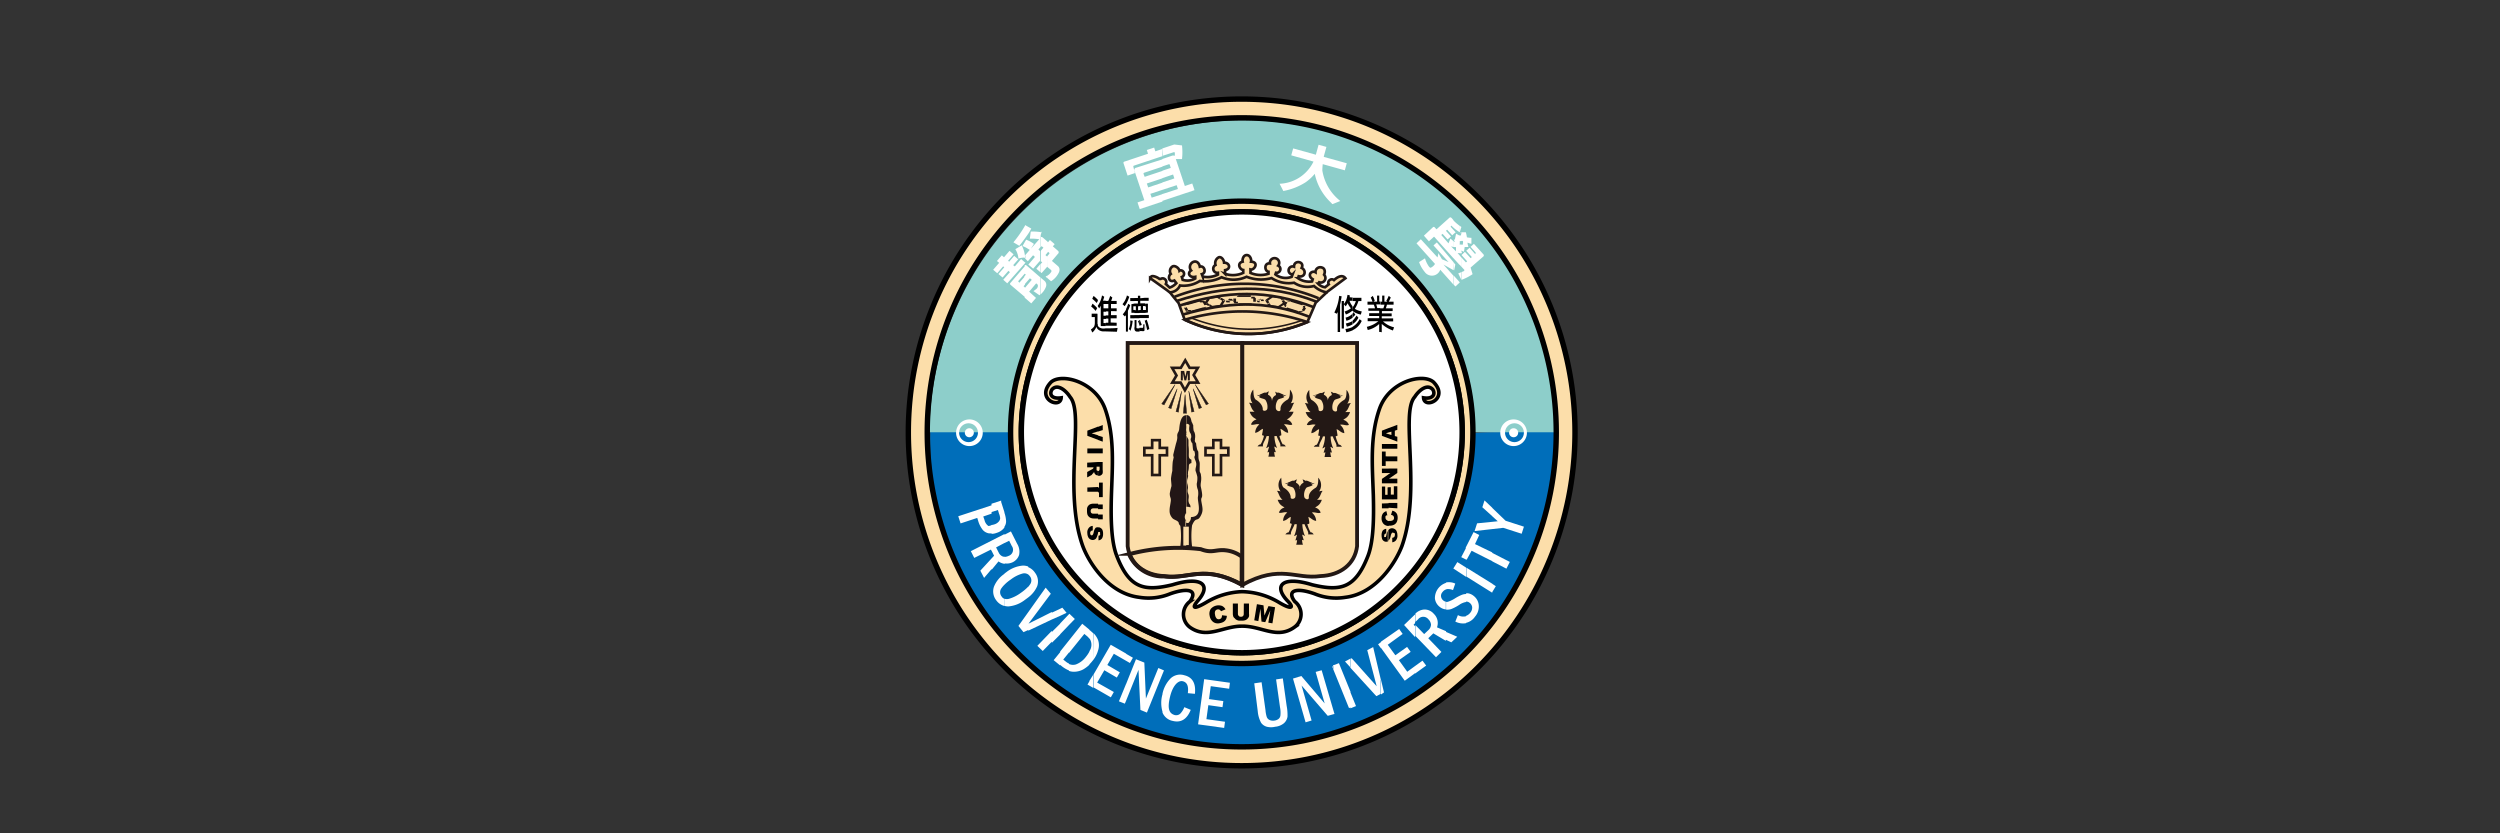 <svg xmlns="http://www.w3.org/2000/svg" viewBox="0 0 300 100"><rect x="0" y="0" width="300" height="100" fill="#333333" stroke="none"/><defs><style>.cls-1{fill:#006eba;}.cls-1,.cls-11,.cls-12,.cls-14,.cls-17,.cls-2,.cls-3,.cls-4,.cls-5,.cls-6,.cls-7,.cls-8,.cls-9{fill-rule:evenodd;}.cls-2{fill:#8dceca;}.cls-14,.cls-3,.cls-6,.cls-7{fill:#fcdeaa;}.cls-15,.cls-16,.cls-4,.cls-8,.cls-9{fill:none;}.cls-4,.cls-5,.cls-7{stroke:#000;}.cls-11,.cls-14,.cls-15,.cls-16,.cls-4,.cls-5,.cls-6,.cls-7,.cls-8,.cls-9{stroke-miterlimit:10;}.cls-4,.cls-5{stroke-width:0.65px;}.cls-13,.cls-5{fill:#fff;}.cls-11,.cls-14,.cls-15,.cls-16,.cls-6,.cls-8,.cls-9{stroke:#231815;}.cls-6{stroke-width:0.46px;}.cls-7{stroke-width:0.43px;}.cls-8{stroke-width:0.48px;}.cls-14,.cls-15,.cls-9{stroke-width:0.32px;}.cls-10,.cls-11,.cls-17{fill:#231815;}.cls-11{stroke-width:0.05px;}.cls-12{fill:#221616;}.cls-16{stroke-width:0.19px;}</style></defs><g id="&#x5716;&#x5C64;_6" data-name="&#x5716;&#x5C64; 6"><path class="cls-1" d="M187.1,51.82v.45a37.74,37.74,0,1,1-75.47,0v-.45h10c0,.16,1.18-14.18,0,.45S134,79.81,149.17,79.81,176.3,67.44,176.8,51.93C178.42,51.92,175.74,51.82,187.1,51.82Z"></path><path class="cls-2" d="M149.26,14.43A37.74,37.74,0,0,1,187,51.87H177a27.73,27.73,0,0,0-55.46,0h-10A37.74,37.74,0,0,1,149.26,14.43Z"></path><path class="cls-3" d="M149,24.14a27.74,27.74,0,1,1,0,55.48h0V78.33h0a26.45,26.45,0,1,0,0-52.9h0V24.14Zm0,55.48a27.74,27.74,0,0,1,0-55.48v1.29a26.45,26.45,0,0,0,0,52.9Z"></path><path class="cls-4" d="M149,24.14a27.74,27.74,0,1,1-27.73,27.75A27.75,27.75,0,0,1,149,24.14Zm0,1.29a26.45,26.45,0,1,1-26.44,26.46A26.46,26.46,0,0,1,149,25.43Z"></path><path class="cls-5" d="M149,78.33a26.45,26.45,0,1,0-26.44-26.44A26.5,26.5,0,0,0,149,78.33Z"></path><path class="cls-3" d="M149,11.89a40,40,0,1,1,0,80V89.62a37.74,37.74,0,1,0,0-75.48Zm0,80a40,40,0,0,1,0-80v2.25a37.74,37.74,0,0,0,0,75.48Z"></path><path class="cls-4" d="M149,11.89a40,40,0,1,1-40,40,40,40,0,0,1,40-40Zm0,2.25a37.74,37.74,0,1,1-37.73,37.75A37.76,37.76,0,0,1,149,14.14Z"></path><path class="cls-6" d="M149.08,70.18c-4.6-2.51-6.37-.62-9.34-1.05-2.37-.09-4.14-1.44-4.42-3.58V41.16h13.76Z"></path><path class="cls-6" d="M149.08,41.16h13.77V65.55c-.26,2.14-2,3.49-4.4,3.58-3,.43-4.75-1.46-9.37,1.05Z"></path><path class="cls-7" d="M149,71H149a9,9,0,0,0-4.23,1.27c-1.46.86-1.85.79-1-.22,1.66-1.91.36-2.94-3.06-1.88-3.43.83-5.19.43-6.7-3.47-.65-1.66-.73-4.32-.64-7.27.11-3.44.41-7.06-.75-10.34s-5.18-4.35-6.48-3.25c-1.95,2,1.1,3.31,1.2,1.9-1.15.17-1.46-.43-1.1-1,.67-.75,1.69.14,2.17.9,1.76,2-.85,11.14,1.5,17.83.72,2,3.08,5.77,6.83,6.21a6.81,6.81,0,0,0,3.67-.42c2.22-.79,3.35-.42,2.38.92a1.93,1.93,0,0,0,0,3.09c2.07,1.47,3.93-.12,6.19-.13h.14c2.29,0,4.14,1.6,6.2.13a1.92,1.92,0,0,0,.05-3.09c-1-1.34.17-1.71,2.39-.92a6.81,6.81,0,0,0,3.67.42c3.74-.44,6.1-4.25,6.82-6.21,2.35-6.69-.25-15.84,1.51-17.83.48-.76,1.49-1.65,2.17-.9.36.58,0,1.18-1.1,1,.1,1.41,3.14.08,1.18-1.9-1.3-1.1-5.32-.09-6.48,3.25s-.84,6.9-.73,10.34c.08,2.95,0,5.61-.64,7.27-1.52,3.9-3.27,4.3-6.71,3.47-3.41-1.06-4.72,0-3,1.88,1,1,.42,1.08-1,.22A9,9,0,0,0,149.09,71Z"></path><path d="M146.64,73.83l.58.07a.93.93,0,0,1-.1.42.84.84,0,0,1-.27.29,1.25,1.25,0,0,1-.43.16,1.09,1.09,0,0,1-.57,0,.89.89,0,0,1-.42-.28,1.12,1.12,0,0,1-.27-.59,1.08,1.08,0,0,1,.13-.83,1.24,1.24,0,0,1,1.35-.36.92.92,0,0,1,.42.41l-.54.23a.31.31,0,0,0-.09-.12s-.09-.07-.14-.1h-.18a.38.38,0,0,0-.3.23.8.8,0,0,0,0,.42.76.76,0,0,0,.2.45.36.36,0,0,0,.31.07.37.37,0,0,0,.25-.15A.71.71,0,0,0,146.64,73.83Z"></path><path d="M149.26,72.42h.62v1.22a1.26,1.26,0,0,1,0,.33.75.75,0,0,1-.18.28.73.73,0,0,1-.26.17,1.12,1.12,0,0,1-.43.06h-.32a.66.66,0,0,1-.28-.09.42.42,0,0,1-.22-.18A.53.53,0,0,1,148,74a1.16,1.16,0,0,1-.06-.33V72.42h.61v1.24a.34.34,0,0,0,.1.25.28.28,0,0,0,.25.1.35.35,0,0,0,.26-.08.38.38,0,0,0,.09-.27Z"></path><polygon points="150.83 72.5 151.62 72.64 151.73 73.86 152.22 72.73 153.01 72.87 152.69 74.8 152.2 74.72 152.44 73.24 151.83 74.66 151.38 74.59 151.25 73.05 151 74.53 150.51 74.44 150.83 72.5"></polygon><path d="M167.07,65.08l0-.54a.51.51,0,0,0,.21-.08.31.31,0,0,0,.1-.26.3.3,0,0,0,0-.18.19.19,0,0,0-.15-.07A.14.14,0,0,0,167,64a.8.8,0,0,0-.11.29,1.24,1.24,0,0,1-.23.54l-.06.05V63.63a.69.69,0,0,1,.17-.17.64.64,0,0,1,.28-.07.58.58,0,0,1,.32.1.51.51,0,0,1,.23.27,1.2,1.2,0,0,1,.09.45.86.86,0,0,1-.2.66.71.71,0,0,1-.45.21Zm-.44-2v-.57h.11a.68.68,0,0,0,.42-.09.3.3,0,0,0,.12-.26.36.36,0,0,0-.09-.26.57.57,0,0,0-.27-.12l.16-.5a.86.86,0,0,1,.35.16.73.73,0,0,1,.22.27,1.16,1.16,0,0,1,.07.41,1.2,1.2,0,0,1-.1.5.72.72,0,0,1-.3.33,1.12,1.12,0,0,1-.57.13Zm0-2.15v-.58h1.05V61Zm0-1V58.46h.27v.89h.36v-1h.42v1.57Zm0-1.93V56.9l.22-.14h-.22v-.54h1.05v.54l-1,.68h1V58Zm0-2.65v-.58h1.05v.58Zm0-1.5v-.57h1.05v.57Zm0-1.25v-.5l.34.1v-.4l-.34.09v-.52l1.05-.39v.6l-.3.1v.65l.3.08V53Zm0,12.31a.44.44,0,0,1-.3.1.42.42,0,0,1-.26-.08.5.5,0,0,1-.21-.24,1.44,1.44,0,0,1-.07-.46,1,1,0,0,1,.13-.55.62.62,0,0,1,.43-.22l0,.54a.38.38,0,0,0-.18.09.26.26,0,0,0-.06.19.25.25,0,0,0,0,.16.14.14,0,0,0,.1,0,.14.14,0,0,0,.09,0,.85.85,0,0,0,.06-.19,2.42,2.42,0,0,1,.17-.55l0-.07V64.9Zm0-13.54v.52l-.32.11.32.1v.5l-.8-.3v-.62l.8-.31Zm0,1.91v.57h-.8v-.57Zm0,1.49v.58h-.35v.56h-.45V54.18h.45v.58Zm0,1.46v.54h-.8v-.54Zm0,.68V58h-.8v-.53l.8-.56Zm0,1.56v1.46h-.8V58.38h.39v1h.29v-.89Zm0,1.92V61h-.8v-.58Zm0,2.16v.57a.88.88,0,0,1-.59-.24.94.94,0,0,1-.25-.69,1,1,0,0,1,.15-.56.81.81,0,0,1,.43-.29l.11.51a.27.27,0,0,0-.12,0,.23.23,0,0,0-.1.12.33.33,0,0,0,0,.15.32.32,0,0,0,.16.3A.73.73,0,0,0,166.63,62.54Z"></path><path d="M132.33,51v.61l-.56.18v-.57l.56-.22Zm-.56,1.27.56.17V53l-.56-.2v-.54Zm0,11.63v-.62h.06a.41.41,0,0,1,.26.09.5.5,0,0,1,.21.24,1.17,1.17,0,0,1,.07.46,1,1,0,0,1-.13.54.59.59,0,0,1-.42.23l0-.55a.22.22,0,0,0,.18-.09A.22.22,0,0,0,132,64a.35.35,0,0,0,0-.16.15.15,0,0,0-.11,0,.12.12,0,0,0-.09,0l0,0Zm0-1.58v-.58h.56v.58Zm0-1.22v-.56h.56v.56Zm0-2V58.5h.11v-.59h.45v1.75h-.45v-.59Zm0-2v-.58h0a.13.13,0,0,0,.13-.06.28.28,0,0,0,.05-.2V56h-.19v-.56h.56v.94a1.48,1.48,0,0,1,0,.41.46.46,0,0,1-.17.22.47.47,0,0,1-.3.09Zm0-2.7v-.58h.56v.58Zm0-2.63L131,52l.77.24v.54l-1.29-.48v-.62l1.29-.49v.57Zm0,2.05v.58h-1.29v-.58Zm0,1.62V56h-.18v.24a.5.5,0,0,0,0,.15.12.12,0,0,0,.06.09.13.13,0,0,0,.1,0v.58a.9.9,0,0,1-.22-.06.66.66,0,0,1-.18-.19,1.11,1.11,0,0,1-.07-.2.71.71,0,0,1-.07.15.48.48,0,0,1-.1.09L131,57l-.54.29v-.65l.57-.32a.48.48,0,0,0,.14-.09.3.3,0,0,0,.05-.15v0h-.76v-.56Zm0,3v.57h-1.29V58.5Zm0,2v.56h-.57a.39.39,0,0,0-.24.09.35.35,0,0,0-.08.24.34.34,0,0,0,.08.23.33.33,0,0,0,.24.08h.57v.58h-.54a.91.91,0,0,1-.32-.06.67.67,0,0,1-.25-.16.73.73,0,0,1-.16-.23,1.47,1.47,0,0,1-.06-.4c0-.09,0-.19,0-.29a.67.67,0,0,1,.07-.27,1,1,0,0,1,.16-.2.57.57,0,0,1,.21-.12,1,1,0,0,1,.32-.05Zm0,2.74v.62a.62.62,0,0,0,0,.14,2.47,2.47,0,0,1-.17.54.44.44,0,0,1-.2.24.51.51,0,0,1-.28.08.61.61,0,0,1-.55-.38,1.15,1.15,0,0,1-.09-.44.83.83,0,0,1,.2-.66.62.62,0,0,1,.45-.21l0,.54a.47.47,0,0,0-.2.07.31.31,0,0,0-.11.26.29.29,0,0,0,.05.19.16.16,0,0,0,.14.07.14.14,0,0,0,.12-.07.71.71,0,0,0,.11-.29,1.24,1.24,0,0,1,.23-.54A.41.41,0,0,1,131.77,63.28Z"></path><path class="cls-8" d="M149,70.17c-4.58-2.5-6.37-.61-9.33-1a4.42,4.42,0,0,1-4.11-2.5l.14-.22a23.13,23.13,0,0,1,8.39-.55c1.41.54,1.75,0,3,.14a3.93,3.93,0,0,1,1.92.76Z"></path><polygon class="cls-9" points="140.65 44.14 141.7 44.14 142.23 43.24 142.75 44.14 143.74 44.14 143.24 45 143.77 45.91 142.72 45.91 142.19 46.83 141.68 45.91 140.68 45.91 141.18 45.06 140.65 44.14"></polygon><polygon class="cls-10" points="141.7 44.51 142.1 44.51 142.24 45.2 142.4 44.51 142.78 44.51 142.78 45.65 142.54 45.65 142.54 44.78 142.35 45.65 142.13 45.65 141.94 44.78 141.94 45.65 141.7 45.65 141.7 44.51"></polygon><polygon class="cls-11" points="139.41 48.46 139.69 48.59 141.01 46.14 139.41 48.46"></polygon><polygon class="cls-11" points="140.23 48.93 140.53 49.04 141.26 46.66 140.23 48.93"></polygon><polygon class="cls-11" points="141.12 49.39 141.41 49.46 141.79 46.94 141.12 49.39"></polygon><polygon class="cls-11" points="142 49.58 142.39 49.59 142.21 47.34 142 49.58"></polygon><polygon class="cls-11" points="145.01 48.45 144.74 48.58 143.41 46.13 145.01 48.45"></polygon><polygon class="cls-11" points="144.19 48.92 143.88 49.03 143.17 46.65 144.19 48.92"></polygon><polygon class="cls-11" points="143.29 49.39 142.99 49.45 142.65 46.92 143.29 49.39"></polygon><polygon class="cls-9" points="138.26 52.82 139.17 52.82 139.17 53.75 140.04 53.75 140.04 54.63 139.17 54.63 139.17 57 138.26 57 138.26 54.63 137.32 54.63 137.32 53.75 138.26 53.75 138.26 52.82"></polygon><polygon class="cls-9" points="145.6 52.82 146.52 52.82 146.52 53.75 147.4 53.75 147.4 54.63 146.52 54.63 146.52 57 145.6 57 145.6 54.63 144.66 54.63 144.66 53.75 145.6 53.75 145.6 52.82"></polygon><path class="cls-12" d="M142.34,63.2h.32v2.21h-.32v.34h.49c.21,0,.11,0,.22-.17a9.82,9.82,0,0,1,0-2.54c.47-1.09.61-.39,1-1.07s.25-1,.12-1.77.31-.1-.06-1.73c-.11-.47.13-.77,0-1.46,0-.2-.11-.3-.14-.42s0-.54,0-.92-.16-.39-.16-.9c0-1.12-.07-.17-.26-1.38,0-.28-.09-.22-.15-.41s0,0,0-.35a1.56,1.56,0,0,0,0-.53c-.12-.52-.16-.12-.21-.86,0-.35,0-.15-.09-.41s-.06,0-.15-.4c-.06-.26-.15-.57-.52-.62h-.06v11a1.4,1.4,0,0,1,.49.08c0-.4-.13-.31-.21-.61s0-.4,0-.7-.13-.35-.14-.66.11-.24,0-.77a1.13,1.13,0,0,1,0-.73c.15-.56,0-.21.05-.61l0-.18c.23-.7-.08-.93.41-1.06v-.41c-.51-.19-.21-.58-.35-1.7,0-.3,0-.37,0-.59s-.13-.31-.21-.51c-.19-.51,0-.12,0-.49,0,0-.2-1.14.12-1s.15.2.17.65.18.38.23.69c.09.46-.15.33,0,.74s.13-.09.2.7.16.19.24.67c.12.67-.23.2.1,1,.22.55-.07.78,0,1.19a5,5,0,0,1,.21.71,2.84,2.84,0,0,1-.07.82,1.89,1.89,0,0,0,.14.75,2.14,2.14,0,0,1,0,.84c-.09.64.68,2.38-.84,2.42a.79.79,0,0,1-.17.55c-.13.2-.15.18-.41.12a.7.7,0,0,0-.08-.35v.74Zm0-1.58v-.76C142.34,61.65,142.36,61.65,142.34,61.62ZM142,63.2h.33v-.74a.65.65,0,0,1-.13-.61c.08-.28.12-.25.13-.23v-.79h0v-11c-.74,0-.8,1.47-.83,1.68a1,1,0,0,1-.16.43c-.2.5.1.32-.23,1.32l-.32,1.3c0,.53.15-.11-.06.84a10.12,10.12,0,0,0-.05,1.1,7.65,7.65,0,0,0-.16.91c0,.35.08.79.05.95a7.85,7.85,0,0,0-.2.86c0,.52.18.48.12.94s-.12.65-.14,1v.15a1.24,1.24,0,0,0,.21.7c.19.29.31.3.6.45.47.27.13.28.48.64a9.63,9.63,0,0,1,0,2.46c.12.38,0,.14.22.25h.49v-.34H142Z"></path><path class="cls-13" d="M181.63,50.8a1.13,1.13,0,1,1,0,2.25v.48a1.6,1.6,0,1,0,0-3.2Zm0,2.25a1.13,1.13,0,0,1,0-2.25v-.47a1.6,1.6,0,1,0,0,3.2Z"></path><path class="cls-13" d="M182.18,51.93a.54.54,0,0,1-.55.54.54.54,0,0,1,0-1.08A.54.54,0,0,1,182.18,51.93Z"></path><path class="cls-13" d="M125.67,30.74l.24-.28a.09.09,0,0,0,0-.12l-.14-.12-.08.09V29l.07.07.23-.27.57.5-.22.26.61.53a.23.23,0,0,1,0,.37l-.72.85.72.62a.6.6,0,0,1,.18.3.76.76,0,0,1-.05.44,2.53,2.53,0,0,1-.95,1.08l-.45-.38v-.29a1.27,1.27,0,0,0,.49-.5.19.19,0,0,0-.07-.2l-.42-.35Zm0,.05,0-.05V32l0,0-.68.77-.07-.06V31.64l.15-.16-.15-.12v-1.3l.29-.34-.18-.15s-.07,0-.11,0V28.44a.28.28,0,0,1,.22.07l.57.49v1.31l-.26.3.21.18Zm0,2.29v.29l-.2-.17a2.12,2.12,0,0,1,.2-.12Zm-.79,2.24a2.23,2.23,0,0,0,.64-.92.65.65,0,0,0-.17-.69l-.47-.39v2Zm0-7.12v-.38H125Zm0-.38v.38l0,.27,0,0v1.15h0l-.27.32.22.21,0-.06v1.3l-.06-.06-.79.91-.58-.49.79-.92-.22-.2-.63.72L123,31v-.35l.57-.66a5.63,5.63,0,0,0-.57-.34V29l.14-.24a4,4,0,0,1,.93.51l-.36.57,1-1.13a6.09,6.09,0,0,0-1.13-.07l.11-.85a5.75,5.75,0,0,1,1.26.08Zm0,3.82-.52.61.52.45V31.64Zm0,1.68-1.71-1.48a.17.17,0,0,0-.21,0v1s0,0,0,0l.14.12-.18.2v1l.67-.77.22.19-.85,1,0,0v1.14l.79.69.57-.66L123.5,35l.84-1,.16.13a.34.34,0,0,1,0,.35c0,.1-.2.26-.49.45l.73.5.09-.1v-2ZM123,31.54l.07-.08-.07,0v.12Zm0-2.94.22-.31a5.76,5.76,0,0,0,.53-.86L123,27a.13.13,0,0,1,0,.08Zm0-1.49V28.6c-.26.36-.49.66-.68.9l-.71-.42a14.17,14.17,0,0,0,1.39-2ZM123,29l-.3.52a1.94,1.94,0,0,1,.3.14V29Zm0,1.66,0,.05a3.87,3.87,0,0,0-.39-1.27l-.77.46a2.5,2.5,0,0,1,.37,1.13,2.34,2.34,0,0,1,.72-.12l.11.1v-.35Zm0,.81v.12L120.87,34l-.48-.43.8-.91-.18-.16-.7.8-.5-.42.7-.8-.13-.12-.71.83-.49-.42.72-.83-.27-.22.59-.68.26.23.66-.77.49.42-.66.77.13.11.6-.7.49.42-.61.7.2.15.75-.89.43.38Zm0,.4s0,0,0,.05l-1.72,2a.16.16,0,0,0,0,.27L123,35.65V34.51l-.17-.16.17-.2v-1l-.67.77-.13-.12s0-.05,0-.08l.76-.87s0,0,0,0Z"></path><path class="cls-13" d="M141.35,22.68l-.15-.46-1.71.56v-.89l1.43-.48-.15-.47-1.28.43v-.89l1-.33-.11-.35c0-.09-.09-.11-.18-.07l-.72.24v-.89l1.15-.39c.17-.06.28,0,.35,0,0-.24,0-.35,0-.34a.1.1,0,0,0-.15-.08l-1.36.44v-.89l1.44-.48.93.11a7.15,7.15,0,0,1,0,1.64l-.74,0,1.08,3.23.89-.3.27.8-3.9,1.3V23.3Zm-1.86.1-1.45.48.16.46,1.29-.42v.89l-2.72.9-.27-.8.82-.27-1.18-3.52a.27.27,0,0,1,.22-.38l3.13-1V20l-2.17.72a.12.12,0,0,0-.09.16l.13.34,2.13-.71v.89l-1.87.62.16.47,1.71-.57v.89Zm0-4.91-.85.29-.14-.45-.88.29.14.45-2.82.94a.15.15,0,0,0-.11.22l.48,1.46.88-.3L136,20c0-.06,0-.1.06-.12l3.48-1.16Z"></path><path class="cls-13" d="M156.68,21.87A7.51,7.51,0,0,1,154,22.92l-.45-.87a4.71,4.71,0,0,0,4.07-2.66l-2.67-.75.23-.83,2.74.76a.14.14,0,0,1,0-.07l.31-1.13.94.26-.31,1.12s0,.05,0,.08l2.75.76-.23.85-2.65-.74a7.42,7.42,0,0,0-.05.76,5.82,5.82,0,0,0,2.16,3.66l-.95.38c-.09-.09-.16-.18-.23-.24a6.65,6.65,0,0,1-1.89-3.4A5.66,5.66,0,0,1,156.68,21.87Z"></path><path class="cls-13" d="M175.36,29.36a.84.84,0,0,1,.18,0c0-.13.06-.33,0-.44a.47.47,0,0,0-.22,0v-.61h0a.74.74,0,0,0,0-.14v-.3l.58,0a4.85,4.85,0,0,1,.13.61,3.08,3.08,0,0,0,.54.06l0,.71c-.15,0-.34-.1-.47-.13,0,.16.08.39.11.52h-.45l-.08.56c-.11,0-.27-.12-.38-.15v-.65Zm0,4.23v0a6,6,0,0,0,1.35-.69l-.24-.79L178,30.78a.18.18,0,0,0,0-.27l-1.13-1.25-.4.36.61.68s0,.15-.06.19h0l-.67-.76-.4.36.67.76-.14.13-.69-.76-.41.38.68.76-.15.13-.54-.6V32l.33.36c.05,0,0,.11,0,.16l-.3.12v.92Zm0-3.2h.07a.77.77,0,0,0-.07-.27v.27Zm0-3.12v0h0Zm-.2,2.07a.65.65,0,0,0,.2,0V30l0,0a.69.69,0,0,0,0,.13v.27h-.2V29.34Zm.2-.42a.31.31,0,0,1-.19,0,.76.76,0,0,1,0,.21V28.2l.2.11v.61Zm0-1.67v0l-.19.62h0v-.77l.2.14Zm0,.63h-.11a2,2,0,0,1,.11.29v-.3Zm0,3V32l-.2-.23V30.66l.2.23Zm0,1.78v.92l-.2-.42v-.42l.2-.08Zm-.2,1.25v-.05l0,0Zm0-4.58h0v1.05h-.24l.24.27V31.8l-.74-.81V29.85l.29.31a2.9,2.9,0,0,0,0-.51s-.13,0-.28,0v-.7a.61.61,0,0,0,.14.1c0-.1-.12-.27-.12-.3l.2,0-.07,0,.15-.71.44.25v.93a.5.5,0,0,0,0,.21Zm0-2.23v.77a5.27,5.27,0,0,1-.74-.55v-.86a6.09,6.09,0,0,0,.74.64Zm0,5.64v.42l-.17-.35.17-.07Zm0,1.12-.74-.82v1.09l.23.25.51-.47v-.05Zm-.74-1.47.08.05.14-.7-.22-.26v.91Zm0-4.3.26-.21-.26-.29Zm0-1.63v.86a2,2,0,0,1-.25-.25,1.15,1.15,0,0,1-.1.13l.35.39v.5l-.15.15-.62-.68-.13.14.6.67-.41.36-.6-.67-.16.14.87,1,.23-.57c.11.08.25.22.37.31v.7a1.55,1.55,0,0,1-.29-.09l.29.32V31l-2.28-2.55a.06.06,0,0,0-.11,0l-.56.51-.6-.68,1.07-1a.14.14,0,0,1,.22,0l.22.24,1.55-1.39c.1-.09.19-.05.31.08l.18.22Zm0,5-2-2.37-.4.36,1.81,2-.79-.34-.44-.74a3.18,3.18,0,0,1-.1.52l-2-2.18-.52.49,2.22,2.47a1.15,1.15,0,0,1-.52.46c-.11,0-.23-.15-.37-.4A3.29,3.29,0,0,1,171,31l-.71.45a3.73,3.73,0,0,0,.66,1.16,1.06,1.06,0,0,0,1.88-.24l1.55,1.74V33.05l-1.16-1.3,1.16.65Z"></path><path class="cls-13" d="M139.5,85.51V83.24a3.68,3.68,0,0,1,1-1.86,1.68,1.68,0,0,1,1.62-.35c1,.24,1.4,1,1.27,2.23l-.85-.08c.11-.83-.08-1.3-.6-1.43s-1.19.45-1.53,1.84-.15,2,.53,2.21a.73.73,0,0,0,.68-.15,2.29,2.29,0,0,0,.5-.79l.77.32c-.45,1.13-1.18,1.58-2.16,1.33a1.66,1.66,0,0,1-1.23-1Zm0-4.63.18-.43-.18-.07v.5Zm5,.62,3.09.43-.09.72-2.21-.31-.21,1.55,1.72.24-.1.73L145,84.62l-.23,1.68,2.23.31-.1.74-3.13-.43Zm-5-1.12v.5l-1.87,4.63-.78-.32-.23-4.81-1.5,3.73v-2l1.2-3,1,.4.19,4.32L139,80.16l.52.22Zm0,2.86v.06a3.79,3.79,0,0,0,0,2.11s0,.06,0,.1V83.24Zm-4.38-3.95.47.27.36-.63-.83-.48Zm0-.84v.84l-1.46-.84-.78,1.35,1.5.88-.36.63-1.5-.88-.86,1.48,2,1.13-.36.64-2.07-1.19V80.93l2.06-3.56,1.88,1.08Zm0,3.64-.85,2.07.71.28.14-.33v-2Zm-3.94-2.88a3.36,3.36,0,0,0,.59-1.16,1.94,1.94,0,0,0,0-1.24,2.44,2.44,0,0,0-.55-.83Zm0-3.23v3.23l-.07.08a3.89,3.89,0,0,1-.38.43V78.14a1.35,1.35,0,0,0,0-1.54v-1l.1.07.35.31Zm0,5v1.56l-.45-.26V81.7Zm-.45-5.33v1a1.68,1.68,0,0,0-.32-.34l-.29-.24-1.84,2.28V76.85l1.59-2,.86.71Zm0,2.54a3.82,3.82,0,0,1-.42.63,2.7,2.7,0,0,1-1.19.91,1.21,1.21,0,0,1-.84-.05v.83a1.71,1.71,0,0,0,.53.1,2.36,2.36,0,0,0,1.21-.3,4,4,0,0,0,.71-.54V78.14Zm0,3.56v.53l-.23-.13.23-.4ZM128.28,75l.7-.72-.65-.63-.05.05Zm0-1.3V75l-1.06,1.11v-1.3l1.06-1.11Zm0,3.2V78.3l-.69.85.29.23a1.75,1.75,0,0,0,.4.25v.83a3.89,3.89,0,0,1-.85-.5l-.21-.18v-1.6l1.06-1.33Zm-1.06-3,.77-.36-.51-.62-.26.13Zm0-.85v.85l-1,.44v-.82l1-.47Zm0,1.79v1.3l-1,1v-1.3l1-1Zm0,3.42v1.6l-.78-.64Zm-1-4.74v.82l-2.83,1.34V73.46l2.09-2.94.62.73-2.68,3.59,2.8-1.4Zm0,2.3V77l-1.09,1.12-.65-.62,1.74-1.8Zm-2.83-4.13a3.41,3.41,0,0,0,1.07-1.34,1.71,1.71,0,0,0-.25-1.61,1.81,1.81,0,0,0-.82-.68v.88a1.34,1.34,0,0,1,.2.21.81.81,0,0,1,0,1l-.2.28Zm-2.86-10.23,0,.07a3.6,3.6,0,0,1,.2,1,1.14,1.14,0,0,1-.23.72V61.38Zm2.86,6.6v.88a.83.83,0,0,0-.7-.11,4.07,4.07,0,0,0-1.38.7,4.86,4.86,0,0,0-.78.64V68.83l.23-.17a3.69,3.69,0,0,1,2-.79,1.8,1.8,0,0,1,.62.11Zm0,2.35v1.28l-.38.28a3.74,3.74,0,0,1-2,.8,1.82,1.82,0,0,1-.46-.06v-.86a.91.91,0,0,0,.55,0,4.49,4.49,0,0,0,1.39-.7,5.48,5.48,0,0,0,.92-.78Zm0,3.13V75.6l-.57.26-.61-.75,1.18-1.65Zm-2.86-5.85v-.86a1.29,1.29,0,0,0,.52-.13.77.77,0,0,0,.36-1.19l-.31-.62-.57.28v-1l.78-.4.74,1.47a1.83,1.83,0,0,1,.24,1.36,1.49,1.49,0,0,1-.84.9A1.66,1.66,0,0,1,120.58,67.61Zm-.39-7.45.39,1.22v1.83l-.07.1a1.79,1.79,0,0,1-.88.56,1.63,1.63,0,0,1-.6.11V63a1.51,1.51,0,0,0,.33-.07,1.12,1.12,0,0,0,.54-.34.66.66,0,0,0,.17-.41,1.81,1.81,0,0,0-.14-.55l-.13-.43-.77.25v-1l1.16-.38Zm.39,3.92v1l-1,.53.31.61a.91.91,0,0,0,.55.5l.16,0v.86a1.63,1.63,0,0,1-.73-.29l-.82,1V67l.29-.31-.29-.58V64.87l1.55-.79Zm0,4.75v1.26a2.9,2.9,0,0,0-.34.4.8.8,0,0,0,0,1,.67.67,0,0,0,.34.29v.86a1.77,1.77,0,0,1-1-.71,1.74,1.74,0,0,1-.25-1.62A3.37,3.37,0,0,1,120.58,68.83ZM119,64a2.07,2.07,0,0,1-.35,0,1.29,1.29,0,0,1-.71-.4,3.15,3.15,0,0,1-.53-1l-.14-.45-2,.66-.28-.86,4-1.31v1l-1,.34.15.42a1.17,1.17,0,0,0,.47.72A.83.83,0,0,0,119,63V64Zm0,.89v1.24l-.09-.18-2,1-.41-.81L119,64.87ZM119,67v1.28l-.91,1.07-.45-.87Z"></path><path class="cls-13" d="M179.07,71.06v-1l.43.28-.43.71Zm0-3.71v-1l2.11,1.08-.41.81-1.7-.88Zm0-3.86v-.87l.66-.07-.66-.6v-1l1.6,1.54,2.2.71-.27.85-2.21-.71Zm0-2.55v1l-1.19-1.07.26-.82.93.88Zm0,1.68v.87l-2.12.24.3-.93,1.82-.18Zm0,3.72v1l-2.48-1.25L176,67.17l-.11-.06V65.7l.94-1.85.68.35L177,65.29l2.07,1Zm0,3.73v1l0,.06-3.1-1.94V68.12l3.14,1.95Zm-3.14,4.67V73.9a1.09,1.09,0,0,0,.5-.37.93.93,0,0,0,.23-.66.76.76,0,0,0-.3-.53.64.64,0,0,0-.43-.15v-1a1.25,1.25,0,0,0,.19,0,1.4,1.4,0,0,1,.71.31,1.57,1.57,0,0,1,.62,1.11A1.85,1.85,0,0,1,177,74,1.78,1.78,0,0,1,175.93,74.74Zm0-9v1.41l-.58-.29.58-1.12Zm0,2.42v1.06l-1.53-1,.48-.77,1.05.66Zm0,3.08v1h0a2,2,0,0,0-.83.35,5.53,5.53,0,0,1-.91.48,1.4,1.4,0,0,1-.66.08v-.93a.46.46,0,0,0,.2,0,3.71,3.71,0,0,0,.88-.42,5.17,5.17,0,0,1,.84-.43,1.48,1.48,0,0,1,.51-.09Zm0,2.7v.84a2,2,0,0,1-1.29-.19l.31-.78a1.27,1.27,0,0,0,1,.13Zm-2.43,2.88v-1l1.37.59-.71.67-.66-.31Zm0-6.08v-.84a1.83,1.83,0,0,1,1.13.13l-.27.78a1.55,1.55,0,0,0-.72-.12Zm0-.84v.84a.89.89,0,0,0-.4.31.66.66,0,0,0-.17.56.73.73,0,0,0,.27.45.59.59,0,0,0,.3.14v.93h0a1.38,1.38,0,0,1-.73-.3,1.51,1.51,0,0,1-.58-1,1.92,1.92,0,0,1,1.35-1.89Zm0,6v1L172,76l-.61.59,1.58,1.64-.65.64-2.47-2.56v-1.3l1.05,1.08.51-.48a.92.92,0,0,0,.31-.65,1,1,0,0,0-.31-.64.78.78,0,0,0-1.24,0l-.32.31v-1a1.66,1.66,0,0,1,1.09-.49,1.47,1.47,0,0,1,1.12.52,1.52,1.52,0,0,1,.38,1.62l1.1.47Zm-3.69,4.93v-.91l.89-.64.44.59Zm0-7.05v1l-.18.18.18.2v1.3L168.49,75l1.18-1.14a1.49,1.49,0,0,1,.14-.12Zm0,6.14-.94.69-1-1.39,1.41-1-.43-.59-1.41,1-.91-1.26,1.79-1.3-.42-.59L165.72,77v.75l2.85,3.94,1.24-.91v-.91Zm-4.09,3.42V81.58l.36,1.51Zm0-6.29v.75l-.35-.48.35-.27Zm0,4.6-.94-4-.71.37,1.13,4.33-3-3.36-.18.1V80.1l3.14,3.44.52-.27V81.58ZM162.06,85v-1.9l.66,1.63Zm0-6V80.1l-.66-.72.66-.35Zm0,4-1.39-3.42-.71.27v.39l1.92,4.73.18-.07v-1.9ZM160,85.71v-.5l.14.47ZM150.51,82l.88-.13.47,3.36A3.67,3.67,0,0,0,152,86a.64.64,0,0,0,.33.39,1,1,0,0,0,.6.08,1,1,0,0,0,.51-.21.63.63,0,0,0,.21-.4,3.41,3.41,0,0,0-.05-1l-.47-3.33.81-.12.46,3.3A5.69,5.69,0,0,1,154.5,86a1.32,1.32,0,0,1-.42.78,1.91,1.91,0,0,1-1.06.43,2.11,2.11,0,0,1-1,0,1.25,1.25,0,0,1-.69-.48,3.56,3.56,0,0,1-.4-1.38L150.51,82ZM160,79.93v.39l-.13-.33.13-.06Zm0,5.28v.5l-.67.19-3.14-3.64,1.2,4.2-.72.22-1.51-5.25,1-.31,2.8,3.29-1.08-3.78.72-.2Z"></path><path class="cls-13" d="M116.33,50.8a1.13,1.13,0,0,1,0,2.25v.48a1.6,1.6,0,1,0,0-3.2Zm0,2.25a1.13,1.13,0,1,1,0-2.25v-.47a1.6,1.6,0,1,0,0,3.2Z"></path><path class="cls-13" d="M116.86,51.93a.54.54,0,1,1-.53-.54A.54.54,0,0,1,116.86,51.93Z"></path><path d="M137.4,39.61V39l0,0a2.57,2.57,0,0,1,0,.57Zm0-1c.09.26.17.57.26,1l.26-.13a6.8,6.8,0,0,0-.32-1.12l-.2.12v.18Zm0-.44v-.38h.46v.38Zm0-.62v-.35h.11v-.43s0,0,0,0h-.1v-.33h.34s0,0,0,0v1.06a0,0,0,0,1,0,0Zm0-1.45v-.36h.44v.36Zm0-.36v.36h-.06v-.36Zm0,.66v.33h-.06v-.33Zm0,.8v.35h-.06v-.35Zm0,.59v.38h-.06v-.38Zm0,.64v.18s0-.11-.06-.15l.06,0Zm0,.54v.59s0,0,0,0,0,.06,0,.07V39Zm-.06-3.23v.36h-.51v.3h.51v.33h-.18v.47h.18v.35h-.61v-.35h.16v-.47h-.16V35.5h.1v.29Zm0,2.05v.38h-.61v-.38Zm0,1.17v.7a.23.23,0,0,1-.08.07.42.42,0,0,1-.21,0h-.32v-.39H137a.33.33,0,0,0,.12,0,.11.11,0,0,0,.06-.07,1.25,1.25,0,0,0,0-.34l.18,0Zm-.61,0a.65.65,0,0,0,0,.13L137,39c0-.11-.07-.22-.12-.35s-.07-.22-.1-.27l-.08.06Zm0-3.49v1.28h-.16v.47h.16v.35h-.6v-.35h.17v-.47h-.17v-.33h.42v-.3h-.42v-.36h.42V35.5Zm0,2.34v.38h-.6v-.38Zm0,.59V39c-.06-.18-.12-.34-.17-.46l.17-.1Zm0,1h-.19c-.09,0-.14,0-.16-.06a.71.71,0,0,1,0-.19v-.74h-.23v1.16a.37.37,0,0,0,.08.14.27.27,0,0,0,.19.08h.33Zm-.6-3.63v.36h-.5v-.36Zm0,.66v.33H136s0,0,0,0v.43h.17v.35h-.4a0,0,0,0,1,0,0V36.5s0,0,0,0Zm0,1.39v.38h-.5v-.38Zm0,.59v1.16a.7.7,0,0,1,0-.35v-.81Zm-.5,1.24v-.92a2.4,2.4,0,0,0,0-.28l.29.05a4.63,4.63,0,0,1-.27,1.2l-.05,0Zm0-3h0Zm0-.84v.36h0v-.36Zm0,.83h0v0Zm0,1.22v.38h0v-.38Zm0,.91v.92h0v-.85A.15.15,0,0,0,135.63,38.75Zm0-3v.36h0v-.36Zm0,.83v0a4.68,4.68,0,0,1-.28.69v2.5h-.24V37.11a3.26,3.26,0,0,0,.27-.66l.25.17Zm0,2.19a2.39,2.39,0,0,1-.18.71.68.68,0,0,1,.18.14v-.85Zm-.52-2.27a4.12,4.12,0,0,0,.4-.91l-.28-.16a1.52,1.52,0,0,1-.12.36Zm-1.83,2.18v-.5H134v-.38h-.68v-.48H134V37h-.68v-.52H134l0-.37h-.66c.06-.15.1-.29.14-.41l-.26-.19a4.4,4.4,0,0,1-.23.6h-.33v.37H133V37h-.31v.37H133v.48h-.31v.38H133v.5h-.31v.36H134v-.36Zm1.83-2.89v.71c-.06.09-.1.16-.15.22l-.26-.24a2.38,2.38,0,0,0,.41-.69Zm0,1.28v2.73h0v-2l-.13.15-.25-.25a3.1,3.1,0,0,0,.41-.59Zm-2.43,2.68v-.37c.54,0,1,0,1.43-.05l-.08.46Zm0-3.69h-.32a4.26,4.26,0,0,0,.15-.47l-.27-.16a3,3,0,0,1-.5,1.23v.08a1.36,1.36,0,0,1,.16.25l.19-.32V39c0,.09,0,.13.1.13h.49v-.36h-.26s0,0,0-.06v-.44h.3v-.38h-.3v-.48h.3V37h-.3v-.47s0-.05,0-.05h.26V36.1Zm0,3.32v.37h-.29a1,1,0,0,1-.65-.26V39l0,.07a.53.53,0,0,0,.28.27.87.87,0,0,0,.5.08Zm-.94-3.31V36l0,0Zm0,.59,0,0,0,0V36.7Zm0-.7v.11l-.13.27a5.58,5.58,0,0,0-.54-.51l.16-.34a4.07,4.07,0,0,1,.51.47Zm0,3v.53a1.1,1.1,0,0,1-.19-.3,1,1,0,0,1-.18.37,1.17,1.17,0,0,1-.3.32l-.16-.37a1.26,1.26,0,0,0,.39-.36,1.18,1.18,0,0,0,.08-.48V38.1s0-.05,0-.05H131v-.41h.63c.05,0,.07,0,.07.11v1.09a1,1,0,0,0,.06.16Zm-.8-2.2a3.65,3.65,0,0,1,.54.53l.18-.34a3.75,3.75,0,0,0-.56-.53Z"></path><path d="M165.62,39.83V37H166a3.64,3.64,0,0,0,.14-.44h-.48v-.36h.2v-.73h.27v.73h.34l-.11-.11a5.17,5.17,0,0,0,.29-.59l.24.2a4.43,4.43,0,0,1-.24.5h.58v.36h-.8a3.45,3.45,0,0,1-.13.44h.82v.33h-1.29v.28H167v.34h-1.19v.26h1.37v.36h-1.22a3,3,0,0,0,1.33.71l-.14.38a3.93,3.93,0,0,1-1.34-.79v1Zm0-3.66v.36h-.47a4,4,0,0,1,.12.44h.35v2.86h-.12v-.95a3,3,0,0,1-1.37.72l-.11-.38a3.34,3.34,0,0,0,1.39-.68h-1.29v-.36h1.38v-.26h-1.2v-.34h1.2V37.3h-1.3V37H165a2.87,2.87,0,0,0-.14-.44h-.76v-.36h.6a3.09,3.09,0,0,0-.21-.49l.24-.2a3.28,3.28,0,0,1,.24.58l-.15.11h.43v-.73h.26v.73Zm-3.32,3.46v-.41a2.12,2.12,0,0,0,.85-.92l.26.21c-.06.12-.12.23-.17.31a2.2,2.2,0,0,1-.94.81Zm0-.73a1.91,1.91,0,0,0,.46-.39,3.13,3.13,0,0,0,.25-.38l-.22-.26c-.12.17-.21.31-.31.43a1,1,0,0,1-.18.17v.43Zm0-.8v-.5a.62.62,0,0,0,.14-.14l.2.31a3.51,3.51,0,0,1-.34.33Zm0-.79,0,0a2.29,2.29,0,0,0,1,.44l.11-.38a2.35,2.35,0,0,1-.83-.31,3.54,3.54,0,0,0,.43-.93h.36v-.39H162.3v.39h.4a2.43,2.43,0,0,1-.36.72l0,0ZM161,35.53v0h0v0Zm1.34.18v.39h-.4a2.15,2.15,0,0,0,.36.64l0,0v.53a2.63,2.63,0,0,1-.79.47l-.16-.36a2.57,2.57,0,0,0,.76-.38,2.83,2.83,0,0,1-.4-.62,1.74,1.74,0,0,1-.23.38l-.22-.26a2.08,2.08,0,0,0,.28-.48,3.26,3.26,0,0,0,.16-.64l.27.06c0,.09,0,.16,0,.23Zm0,1.89a1.58,1.58,0,0,1-.87.51l.1.38a1.76,1.76,0,0,0,.77-.39v-.5Zm0,.87v.43a2.11,2.11,0,0,1-.72.3l-.12-.38a4.31,4.31,0,0,0,.61-.19,1.34,1.34,0,0,0,.23-.16Zm0,.75v.41a4,4,0,0,1-.78.25l-.11-.4a2.88,2.88,0,0,0,.69-.17,1.21,1.21,0,0,0,.2-.09Zm-1.34.2v-3.3h.27v3.3Zm-.48-2v2.42h.29V36.56c.07-.29.13-.63.19-1v0l-.3-.06a5.56,5.56,0,0,1-.58,2l.29.15.11-.21Zm.48-1.27v3.3h0v-3.3Z"></path><path class="cls-14" d="M157.86,32.67a.57.57,0,0,1,.78-.56c.42.12.37.67.24.85a.55.55,0,0,1-.58.91l-.13.17a1.39,1.39,0,0,0,.84.43l.44-.35a.37.37,0,0,1,.12-.51.4.4,0,0,1,.51,0l.14-.12c.43-.34.92-.52,1.23-.1L159.29,35l-1.41,1.33c-.32.77-.65,1.54-1,2.32a18.16,18.16,0,0,1-14.71-.27c-.25-.66-.49-1.32-.73-2-.34-.41-.68-.82-1-1.24l-.42-.33-2-1.43a1.13,1.13,0,0,1,.12-.18c.12-.16.64,0,1,.27,0,0,.12,0,.15,0a.43.43,0,0,1,.52.05.45.45,0,0,1,.09.56l.46.43a1.87,1.87,0,0,0,.8-.53l-.24-.32c-.66.3-.82-.51-.43-.79a.66.66,0,0,1,.22-.9c.3-.15.76.2.82.5a.41.41,0,1,1,.29.77l.1.34a1.88,1.88,0,0,0,1.51-.16l0-.2c-.67.14-1-.44-.5-.76a.67.67,0,0,1,.32-1.05c.44-.13.68.29.73.59.54-.18.84.74.24.9l.11.29a2.79,2.79,0,0,0,1.82-.24l0-.21a.5.5,0,0,1-.29-.94.78.78,0,0,1,.41-.93c.33-.08.6.34.62.65.67,0,.86.76.12.9l0,.44a2.94,2.94,0,0,0,2.18-.12v-.34c-.44-.06-.78-.83-.07-1-.06-.26.07-.79.49-.79s.58.55.52.79c1,.06.37,1.06-.07.94v.41a3.08,3.08,0,0,0,2.16.1l0-.24c-.48-.07-.56-1.07.17-1a.56.56,0,1,1,1,.27.45.45,0,0,1-.27.85l-.07.2a2,2,0,0,0,1.95.29l.11-.29a.48.48,0,1,1,.17-.93c0-.87,1.32-.62.92.15.6.3.41,1.18-.36,1l-.07.24a2.31,2.31,0,0,0,1.68.38l.08-.26c-.39-.23-.39-.55-.28-.71A.47.47,0,0,1,157.86,32.67Z"></path><path class="cls-9" d="M142.18,38.37h0a24.42,24.42,0,0,1,14.7.28h0A18.15,18.15,0,0,1,142.18,38.37Z"></path><path class="cls-9" d="M140.34,35.08a1.35,1.35,0,0,0,1.26-.82,3.57,3.57,0,0,0,2.39-.55,4.23,4.23,0,0,0,2.6-.44,3.66,3.66,0,0,0,3-.06,4.71,4.71,0,0,0,3,.16,3.81,3.81,0,0,0,2.7.56,2.91,2.91,0,0,0,2.39.39,3,3,0,0,0,1.63.78"></path><path class="cls-9" d="M141.26,36.1c5.56-1.81,11.1-2.08,16.66.08"></path><path class="cls-9" d="M141.58,36.66c5.55-1.8,10.56-1.95,16.11.22"></path><path class="cls-9" d="M141.93,37.75c5.2-1.46,9.76-1.87,15.31.31"></path><path class="cls-10" d="M143.86,36l.1.19-1.4.4-.11-.2,1.41-.39Zm.78.2-.3.09h0v0h0v0H144l-.1-.19h0l0,0h.38l0,0h.14l0,0h.06l0,0h0v0l0,0v0Zm-.11.43h0l-.19-.34.3-.09.2.35-.31.08Zm-.06.45-.11-.19h0v0h.06v0h0v0h0v0h0v0l.31-.08v0l0,0h0v.06h0v.05h0v0h0l0,0v0h0v0l0,0h0v0h0l0,0h-.06l0,0,0,0h0l0,0h-.08Zm-.11-.19.11.19h-.19v0h0v0h0v0h.07Zm-1.3.59-.11-.2,1.41-.39.11.19-1.41.4Zm-.78-.2.3-.08h0l0,0h.1l0,0h.2v0l.11.2h-.54l0,0h-.08v0h-.06v0h0v0Zm.3-.08-.3.08h0v0h0v0h.23v0h0Zm-.51-.28.32-.08.19.36-.3.08-.21-.36Zm.32-.08-.32.08h0v0h0v0h.25l0,0h0Zm.06-.45.11.2h-.11v0h0v0h0v0h0v0h0l-.32.08v0h0v0h0v0h0v-.12h0v0h0l0,0h0l0,0v0h.05v0h.07l0,0h.1l0,0Z"></path><path class="cls-10" d="M146.53,36.34h0l.17-.3.3.07-.17.3Zm0,0,.3.07h0v0h-.28v0h0v0h0Zm0,.44-.18-.14.17-.3.3.07-.18.3-.11.07Zm-.18-.14.29.07h0v0h-.28v0h0v0h0Zm-.42,0h0l.53-.07.07.2-.54.08Zm0,0,.06.21h-.11v0h-.06v0h0v0h.05v0h.06Zm-.62.24.09-.17.53-.07.06.21-.53.07-.15,0Zm.09-.17.06.21h-.13l0,0h0v0h0v0h.07v0h0Zm-.23-.21h0l.36.24-.22.14-.36-.23Zm0,0-.22.15h0v0h0v0H145v0h.1v0h.05Zm-.63-.19.27,0,.36.23-.22.15-.36-.24,0-.1Zm.27,0-.22.14h0v0h0v0h.12v0h0v0h.09Zm.22-.19h0l-.18.3-.31-.07.18-.31Zm0,0-.31-.08h.07v0H145l0,0H145v0h0v0Zm0-.45.18.13-.16.32-.31-.08.17-.31.12-.06Zm.18.13-.3-.07h0v0h.18l0,0h0l0,0h0Zm.43,0h0l-.55.08-.06-.21.53-.07Zm0,0-.08-.2h.15v0h0v0h0v0h-.1Zm.61-.24-.08.17-.53.07-.08-.2.55-.07.14,0Zm-.08.17-.06-.2h.16v0h0v0h0v0h-.09Zm.21.21h0l-.36-.23.23-.15.36.23Zm0,0,.23-.15h0l0,0h0v0h0v0h-.24Zm.63.2-.27,0-.36-.24.23-.15L147,36l0,.11Zm-.27,0L147,36h0v0h0v0h0v0h-.23Z"></path><path class="cls-10" d="M150.1,35.42v.21h-1.49v-.21Zm.62.4h-.33v0h0v0h-.09v0h-.15v-.21h.08l0,0h.23l0,0h.1v0h0l0,0h0v.06h0l0,0v0h0v0h0v0Zm-.33.39h0l0-.39h.31v.39Zm-.29.39v-.2h.16v0h.08v0h0v0h.33v0h0v0h0v0h0v0h0l0,0h-.07l0,0h-.08l0,0h-.29Zm0-.2v.2H150v0h0v0h0l0,0h.1Zm-1.49,0h1.49v.2h-1.49v-.2Zm-.6-.19h.32l0,0h0v0h.09v0h.13v.2h-.28l0,0h-.1l0,0h-.06v0h0v-.06h0v0h0v0h0v0Zm.32,0H148v0h0v0h.23v0h0v0Zm-.32-.39h.32v.39H148v-.39Zm.6-.4v.21h-.14l0,0h-.07v0h0v0H148v0h0v0h0l0,0v0h0v0l0,0h0v0h.06v0l0,0h.08l0,0h.18l0,0h.08Zm0,.21v-.21h0v0h.1v0h0v0h0v0h-.12Z"></path><path class="cls-10" d="M156.38,36.45l-.11.19-1.39-.43L155,36l1.38.42Zm.35.54-.3-.1h0v0h0v0h0v0h-.07v0h-.06l.11-.19h.08l0,0h.07v0h.06l0,0h0v0h0v0h0v.06h0v0h0v0h0V37Zm-.3-.1.3.1h0v0h-.19l0,0h0l0,0h0l0,0Zm-.23.35h0l.23-.35.3.1-.23.35-.3-.1Zm-.5.28.12-.19h.27v0h.08v0h0l.3.1h0l0,0v0h0v0l0,0h-.08l0,0h-.2l0,0h-.17l0,0h-.15Zm.12-.19-.12.19h0v0h0v0h0v0h.09v0h.08v0h0Zm-1.5-.24.12-.2,1.38.44-.12.19-1.38-.43Zm-.34-.53.3.08h0v0h0v0h0v0h0v0h.11l-.12.2,0,0h-.1l0,0h0l0,0v0h0v0h0l0,0,0,0h0v0h0v0l0,0h0v-.12h0v0h0v0Zm.3.08-.3-.08v0h.29v0h0v0h0Zm.22-.35h0l-.22.35-.3-.08.22-.37.3.1ZM155,36l-.12.18h0v0h-.21v0h-.08l0,0h0l-.3-.1h0l0,0v0h0v0h0l0,0h.11l0,0h.5l0,0Zm-.12.18L155,36h.09v0h0v0H155v0h-.16Z"></path><path class="cls-10" d="M153.68,36.53h0l.34-.24.24.15-.35.24Zm0,0,.23.15h-.23v0h0v0h0l0,0h0Zm-.26.41-.09-.18.35-.23.23.15-.34.23-.15,0Zm-.09-.18.24.15h-.24v0h0v0h0v0h0Zm-.38-.1h0l.54.08-.07.2-.53-.07Zm0,0-.06.21h-.09v0h0v0h0v0h.09v0H153Zm-.71.08.18-.14.53.06-.06.21-.53-.06-.12-.07Zm.18-.14-.06.21h-.06v0h-.08v0h0v0h.08v0h.11Zm-.09-.25h0l.21.31-.3.08-.2-.3Zm0,0-.29.09v0h0v0h.06v0h.17v0h.05Zm-.46-.34.27,0,.19.3-.29.09-.2-.32,0-.11Zm.27,0-.3.07h0v0h0v0h.24v0h0Zm.31-.13h0l-.34.24-.24-.15.34-.24Zm0,0-.24-.15h.24v0h.05v0h0v0h0Zm.25-.41.1.18-.35.23-.24-.15.35-.23.14,0Zm.1.18-.24-.15h.24v0h0v0h0l0,0h0Zm.45-.11-.06.21-.55-.08.06-.2.55.07Zm-.06.21.06-.21h.06v0h.05v0h0v0h-.1v0h-.07Zm.71-.08-.18.14-.53-.06.06-.21.53.06.12.07Zm-.18.14.06-.21h0l0,0h.06v0h0v0h-.06l0,0h-.1Zm.07.25h0l-.19-.31.3-.08.19.3Zm0,0,.3-.09v0h0v0H154v0h-.18v0h-.06Zm.47.34-.28,0-.19-.3.3-.09.19.32,0,.11Zm-.28,0,.3-.07h0v0h0v0H154v0h0Z"></path><path class="cls-10" d="M147.53,36v-.11h0Zm0,0v-.22h0v0h.11v0h0v0h0v0h-.11Zm.46.08h-.35v0h-.11v-.22h0l0,0h.22l0,0h.08v0h0v0h0l0,0h0v0Zm-.32,0h0v0H148v0Zm-.14.3v-.21h.12v0H148v0h0v0h0v0h-.08v0h-.11l0,0h-.18Zm0-.21v.1h0Zm0,0v.21h-.1v0h0v0h0v0h.08v0h.07Zm-.46-.09h.34v0h.12v.21h-.18v0h-.11l0,0h-.06v0h0v0h0v0Zm.33,0h0v0h-.33v0Zm.13-.3V36h-.11v0h-.35v0h0v0h0l0,0h0l0,0h.07v0h.23l0,0Z"></path><path class="cls-10" d="M151.26,36l0-.11h0Zm0,0,.06-.2h.11v0h0v0h0v0h-.13Zm.42.13-.31,0h0v0h0v0h-.08l.06-.2h.18l0,0h.07v0h0v0h0v0h0v0h0v0h0Zm-.32,0h0v0l.31,0v0l-.31,0Zm-.22.27.06-.21h.14v0h0l.31,0h0v0h0l0,0v0h-.07v0h-.11l0,0h-.26Zm.06-.21,0,.11h0Zm0,0-.06.21h-.06v0H151v0h0v0h.06v0h.11Zm-.42-.13.31,0h0v0h.1l-.06.21h-.08l0,0h-.13v0h0v0h0v0h0v0h0v0h0v0h0Zm.31,0h0v0l-.31,0v0l.31.05Zm.23-.27-.06.2h-.13v0h0l-.31-.05h0v0l0,0h0v0h.08l0,0h.22l0,0h.05l0,0h0Z"></path><path class="cls-15" d="M140.94,35.62a23.48,23.48,0,0,1,17.29.17"></path><path class="cls-16" d="M143,38.17a19,19,0,0,0,13.29.26"></path><path class="cls-17" d="M152.63,48.07a.75.75,0,0,0-.47-.7,1.09,1.09,0,0,1,.12-.41,1.6,1.6,0,0,0-.35.17c-.25-.1-.55.2-.81.21l.15.1a1.14,1.14,0,0,1-.46-.07,1,1,0,0,0,.39.21,1.3,1.3,0,0,0-.12.06c.25.2.61.18.77.35a1.48,1.48,0,0,1,.23,1.06c-.07.3-.57.33-.55.06s-.19-.78-.85-1.16c-.26-.25-.25-.72-.29-1.2a1.35,1.35,0,0,0-.09,1.65,1.54,1.54,0,0,0-.42-.07c.25.31.25.78.67,1.08-.25,0-.34,0-.59,0,.25.71.64.76.82.93a.91.91,0,0,0-.66.6c.27.13.71-.15,1,0a1.32,1.32,0,0,0-.5,1c.43-.06.6-.37.93-.48,0,.25-.08.52-.11.77.06,0,.17,0,.23.1a3.44,3.44,0,0,1-.4,1c-.17,0-.28.12-.37.24.22,0,.44,0,.67,0-.12-.3.31-.8.42-1.24h.28a3.82,3.82,0,0,1-.33,1.43c.11,0,.24-.13.35-.17-.05.22-.11.41-.2.69.08,0,.13,0,.2-.06a1.85,1.85,0,0,1-.09.58h.8a1.85,1.85,0,0,1-.09-.58c.07.05.12,0,.2.06a4.19,4.19,0,0,1-.2-.69c.1,0,.24.13.34.17a3.77,3.77,0,0,1-.32-1.43h.28c.11.44.54.94.42,1.24.23,0,.44,0,.67,0-.09-.12-.2-.28-.37-.24a3.74,3.74,0,0,1-.4-1c.06-.05.17-.06.23-.1,0-.25-.07-.52-.11-.77.33.11.5.42.93.48a1.3,1.3,0,0,0-.51-1c.34-.11.77.17,1,0a.9.9,0,0,0-.66-.6,1.66,1.66,0,0,0,.82-.93c-.26,0-.34,0-.59,0,.42-.3.42-.77.67-1.08a1.54,1.54,0,0,0-.42.07,1.33,1.33,0,0,0-.1-1.65c0,.48,0,1-.28,1.2-.67.38-.87.78-.85,1.16s-.48.24-.55-.06a1.48,1.48,0,0,1,.23-1.06c.15-.17.51-.15.78-.35l-.13-.06a1.12,1.12,0,0,0,.39-.21,1.14,1.14,0,0,1-.46.07.78.78,0,0,1,.15-.1c-.26,0-.56-.31-.82-.21A1.26,1.26,0,0,0,153,47a.82.82,0,0,1,.12.41.77.77,0,0,0-.47.68S152.64,48.07,152.63,48.07Z"></path><path class="cls-17" d="M159.34,48.07a.76.76,0,0,0-.48-.7A.94.94,0,0,1,159,47a1.31,1.31,0,0,0-.36.17c-.25-.1-.54.2-.82.21a.86.86,0,0,1,.16.1,1.1,1.1,0,0,1-.46-.07,1.28,1.28,0,0,0,.38.21l-.12.06c.27.2.62.18.77.35a1.39,1.39,0,0,1,.23,1.06c-.06.3-.55.33-.55.06s-.18-.78-.84-1.16c-.27-.25-.26-.72-.28-1.2a1.32,1.32,0,0,0-.1,1.65,1.61,1.61,0,0,0-.43-.07c.25.31.26.78.69,1.08-.26,0-.35,0-.59,0,.25.71.63.76.8.93a.93.93,0,0,0-.66.6c.29.13.71-.15,1.05,0a1.4,1.4,0,0,0-.51,1c.45-.06.6-.37.93-.48,0,.25-.07.52-.11.77.06,0,.17,0,.23.1a3.71,3.71,0,0,1-.39,1c-.16,0-.28.12-.37.24.23,0,.45,0,.68,0-.13-.3.31-.8.42-1.24H159a3.77,3.77,0,0,1-.32,1.43c.12,0,.24-.13.35-.17-.05.22-.11.41-.2.69.09,0,.12,0,.21-.06a3.51,3.51,0,0,1-.1.58h.8a2.2,2.2,0,0,1-.1-.58c.08.05.12,0,.2.06-.08-.28-.14-.47-.19-.69.11,0,.23.13.34.17a3.37,3.37,0,0,1-.31-1.43h.26c.11.44.54.94.42,1.24.23,0,.45,0,.68,0-.1-.12-.21-.28-.38-.24a4,4,0,0,1-.38-1c.06-.05.17-.06.23-.1l-.12-.77c.33.11.49.42.93.48a1.36,1.36,0,0,0-.51-1c.35-.11.77.17,1.06,0a1,1,0,0,0-.67-.6c.17-.17.56-.22.81-.93-.25,0-.34,0-.59,0,.42-.3.42-.77.69-1.08a1.68,1.68,0,0,0-.44.07,1.31,1.31,0,0,0-.09-1.65c0,.48,0,1-.29,1.2-.65.38-.87.78-.84,1.16s-.49.24-.55-.06a1.44,1.44,0,0,1,.23-1.06c.16-.17.51-.15.77-.35l-.12-.06a1.23,1.23,0,0,0,.39-.21,1.12,1.12,0,0,1-.46.07.62.62,0,0,1,.16-.1c-.28,0-.58-.31-.82-.21a1.91,1.91,0,0,0-.36-.17,1.1,1.1,0,0,1,.13.41.75.75,0,0,0-.48.68Z"></path><path class="cls-17" d="M156,58.62a.78.78,0,0,0-.48-.69.9.9,0,0,1,.13-.4,1.06,1.06,0,0,0-.36.17c-.25-.1-.54.2-.82.21a1.29,1.29,0,0,1,.16.09.93.93,0,0,1-.46-.06,1.2,1.2,0,0,0,.39.21.44.44,0,0,0-.12.06c.26.2.61.19.77.34a1.46,1.46,0,0,1,.23,1.07c-.06.3-.57.32-.56.06s-.18-.78-.84-1.16c-.27-.26-.25-.71-.29-1.2a1.32,1.32,0,0,0-.08,1.65,1.68,1.68,0,0,0-.44-.07c.26.31.26.77.68,1.08-.24,0-.34,0-.59,0,.25.71.65.76.82.93a.91.91,0,0,0-.67.6c.28.13.71-.15,1,0a1.29,1.29,0,0,0-.5,1c.44-.06.6-.37.92-.48,0,.24-.07.52-.11.77.06,0,.17,0,.23.09a4.11,4.11,0,0,1-.38,1c-.18,0-.29.12-.39.24.24,0,.46,0,.69,0-.13-.29.3-.8.42-1.23h.26a3.58,3.58,0,0,1-.32,1.43c.11,0,.24-.13.35-.17-.05.22-.11.41-.19.69.07,0,.12,0,.2-.06a2.21,2.21,0,0,1-.11.58h.81a1.86,1.86,0,0,1-.1-.58c.09,0,.12,0,.21.06-.09-.28-.15-.47-.2-.69.11,0,.23.13.34.17a3.77,3.77,0,0,1-.32-1.43h.27c.11.43.55.94.42,1.23.23,0,.45,0,.68,0-.1-.12-.21-.28-.37-.24a3.8,3.8,0,0,1-.4-1c.06,0,.18,0,.24-.09,0-.25-.07-.53-.12-.77.32.11.49.42.94.48a1.34,1.34,0,0,0-.52-1c.34-.11.77.17,1.06,0a.93.93,0,0,0-.66-.6c.17-.17.55-.22.8-.93-.25,0-.33,0-.59,0,.43-.31.43-.77.69-1.08a1.61,1.61,0,0,0-.43.07,1.33,1.33,0,0,0-.1-1.65c0,.49,0,.94-.29,1.2-.65.38-.86.77-.84,1.16s-.48.24-.55-.06a1.43,1.43,0,0,1,.24-1.07c.15-.15.5-.14.77-.34l-.12-.06a1.55,1.55,0,0,0,.38-.21,1,1,0,0,1-.47.06.91.91,0,0,1,.17-.09c-.28,0-.58-.31-.83-.21a.88.88,0,0,0-.35-.17.89.89,0,0,1,.12.4.78.78,0,0,0-.47.69Z"></path></g></svg>